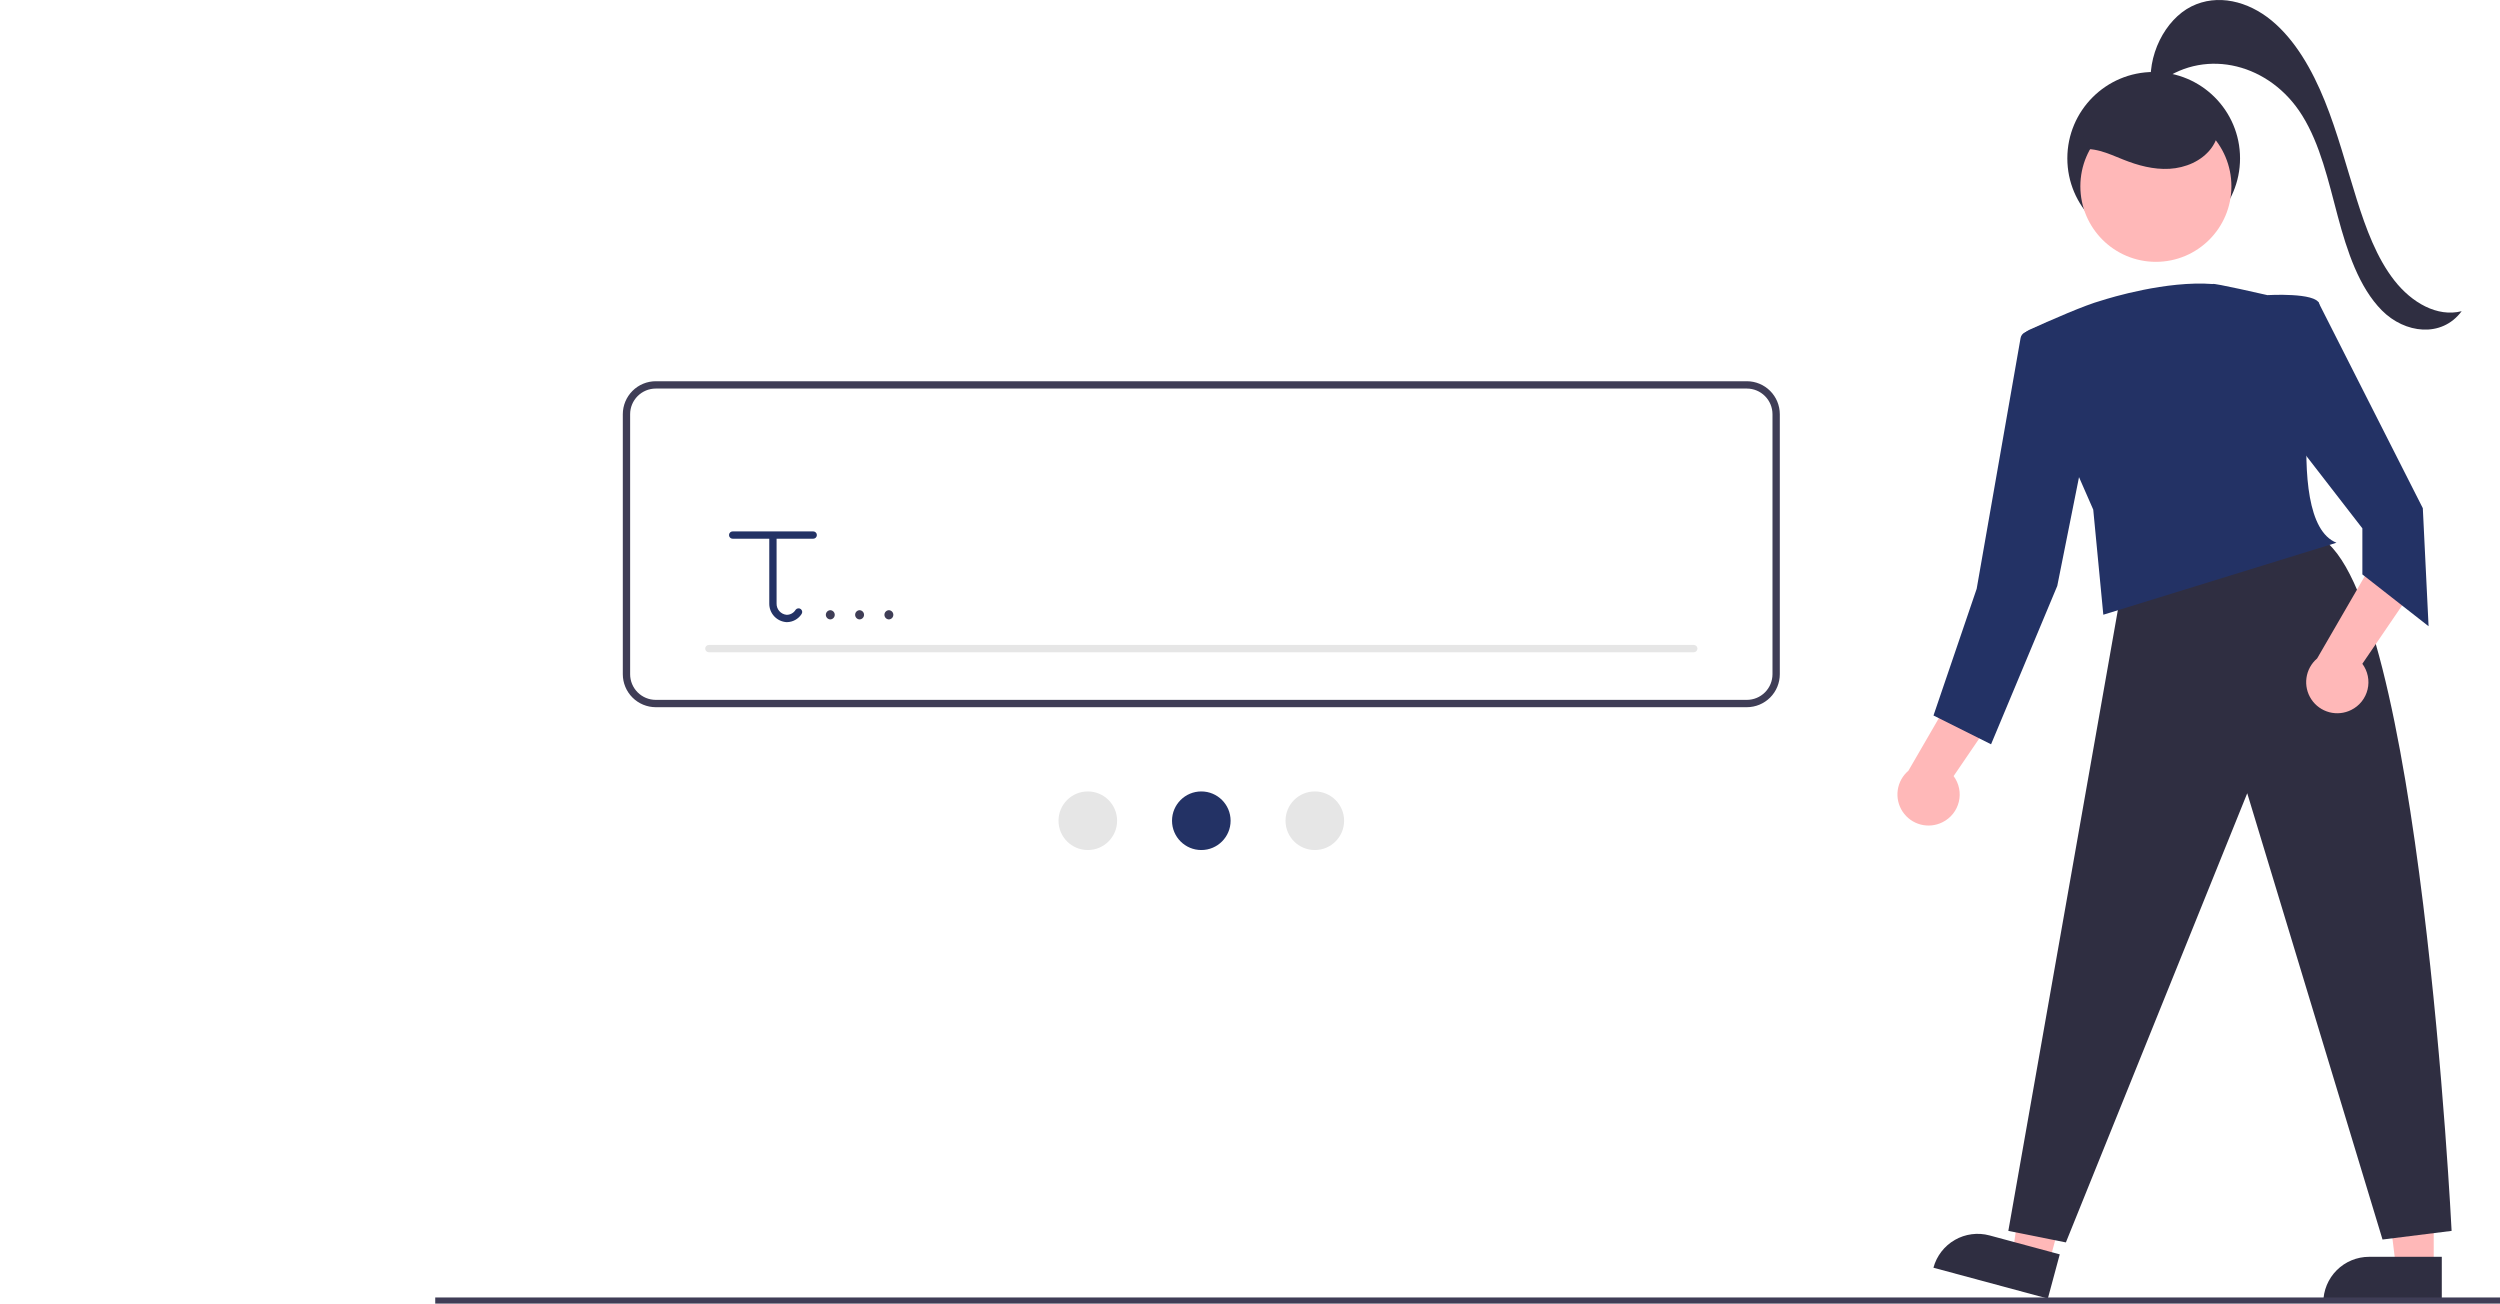 <svg width="583" height="304" viewBox="0 0 583 304" fill="none" xmlns="http://www.w3.org/2000/svg">
<g clip-path="url(#clip0_69_203)">
<path d="M502.24 57.073C513.362 57.073 522.378 48.054 522.378 36.929C522.378 25.805 513.362 16.786 502.24 16.786C491.119 16.786 482.103 25.805 482.103 36.929C482.103 48.054 491.119 57.073 502.24 57.073Z" fill="#2F2E41"/>
<path d="M567.543 295.604L558.751 295.603L554.568 261.683L567.544 261.683L567.543 295.604Z" fill="#FFB8B8"/>
<path d="M552.471 293.09H569.426V303.769H541.796C541.796 302.367 542.072 300.978 542.608 299.682C543.145 298.387 543.931 297.21 544.923 296.218C545.914 295.226 547.091 294.44 548.386 293.903C549.681 293.367 551.069 293.09 552.471 293.09Z" fill="#2F2E41"/>
<path d="M477.861 294.452L469.373 292.163L474.161 258.323L486.689 261.702L477.861 294.452Z" fill="#FFB8B8"/>
<path d="M463.963 288.102L480.334 292.517L477.555 302.827L450.877 295.632C451.614 292.898 453.407 290.568 455.861 289.156C458.315 287.744 461.23 287.364 463.963 288.102Z" fill="#2F2E41"/>
<path d="M494.521 138.654L468.342 287.043L481.767 289.729L524.056 184.983L555.604 289.057L571.714 287.043C571.714 287.043 564.33 137.982 540.837 125.225L494.521 138.654Z" fill="#2F2E41"/>
<path d="M453.004 191.737C453.948 191.267 454.777 190.596 455.434 189.771C456.09 188.946 456.558 187.987 456.804 186.962C457.05 185.936 457.068 184.869 456.857 183.836C456.646 182.803 456.211 181.829 455.583 180.982L470.02 159.804L456.706 159.598L445.037 179.74C443.684 180.89 442.801 182.496 442.553 184.254C442.305 186.012 442.711 187.8 443.693 189.278C444.675 190.757 446.166 191.824 447.882 192.278C449.598 192.731 451.42 192.539 453.004 191.737Z" fill="#FFB8B8"/>
<path d="M548.321 165.551C549.265 165.081 550.094 164.41 550.75 163.585C551.407 162.76 551.875 161.801 552.12 160.775C552.366 159.75 552.384 158.683 552.173 157.65C551.962 156.617 551.528 155.642 550.9 154.795L565.337 133.618L552.022 133.411L540.354 153.553C539.001 154.703 538.117 156.309 537.87 158.067C537.622 159.825 538.028 161.613 539.01 163.092C539.992 164.571 541.482 165.638 543.198 166.091C544.914 166.544 546.737 166.352 548.321 165.551V165.551Z" fill="#FFB8B8"/>
<path d="M502.753 61.061C512.48 61.061 520.365 53.173 520.365 43.443C520.365 33.713 512.48 25.825 502.753 25.825C493.026 25.825 485.14 33.713 485.14 43.443C485.14 53.173 493.026 61.061 502.753 61.061Z" fill="#FFB8B8"/>
<path d="M540.837 70.838C540.165 68.152 528.754 68.823 528.754 68.823C528.754 68.823 515.905 65.868 516.027 66.238C505.198 65.404 491.99 69.47 490.066 70.087C486.13 71.173 478.61 74.496 473.187 76.94C472.432 77.28 471.842 77.904 471.545 78.678C471.249 79.451 471.269 80.31 471.602 81.068L488.144 118.846L490.493 143.354L544.864 126.567C531.439 121.196 541.508 73.523 540.837 70.838Z" fill="#233265"/>
<path d="M536.138 71.509L540.601 70.388L565.001 118.51L566.344 146.04L550.905 133.954V123.211L534.796 102.396L536.138 71.509Z" fill="#233265"/>
<path d="M477.404 75.202L472.237 77.499C471.968 77.619 471.732 77.803 471.551 78.035C471.37 78.267 471.249 78.54 471.198 78.83L460.959 137.311L450.89 166.855L464.315 173.569L479.753 136.639L485.123 109.782L477.404 75.202Z" fill="#233265"/>
<path d="M484.283 35.138C487.857 33.964 491.628 35.805 495.12 37.206C498.562 38.587 502.239 39.582 505.941 39.364C509.642 39.147 513.386 37.583 515.624 34.626C517.862 31.668 518.256 27.236 516.041 24.261C514.582 22.303 512.255 21.186 509.925 20.458C504.946 18.904 499.374 18.85 494.641 21.043C489.909 23.236 486.198 27.869 485.808 33.072" fill="#2F2E41"/>
<path d="M501.704 21.104C500.503 12.973 504.956 4.53 511.033 1.502C517.111 -1.527 524.241 0.259 529.715 4.77C535.19 9.28 539.181 16.21 542.152 23.577C545.123 30.945 547.179 38.836 549.6 46.519C551.749 53.343 554.273 60.171 558.355 65.39C562.438 70.609 568.375 74.005 574.063 72.571C569.39 78.856 560.792 77.768 555.458 72.392C550.124 67.015 547.351 58.612 545.169 50.432C542.986 42.252 541.087 33.694 536.864 26.915C529.353 14.856 514.612 11.233 504.085 18.859" fill="#2F2E41"/>
<path d="M684.496 302.565H101.496V304H684.496V302.565Z" fill="#3F3D56"/>
<path d="M407.367 164.919H152.924C150.886 164.916 148.933 164.106 147.492 162.665C146.052 161.224 145.241 159.27 145.239 157.232V96.591C145.241 94.553 146.052 92.599 147.492 91.158C148.933 89.717 150.886 88.906 152.924 88.904H407.367C409.404 88.906 411.358 89.717 412.798 91.158C414.239 92.599 415.049 94.553 415.051 96.591V157.232C415.049 159.27 414.239 161.224 412.798 162.665C411.358 164.106 409.404 164.916 407.367 164.919ZM152.924 90.612C151.339 90.614 149.82 91.245 148.7 92.366C147.579 93.487 146.949 95.006 146.947 96.591V157.232C146.949 158.817 147.579 160.336 148.7 161.457C149.82 162.578 151.339 163.208 152.924 163.21H407.367C408.951 163.208 410.471 162.578 411.591 161.457C412.711 160.336 413.342 158.817 413.344 157.232V96.591C413.342 95.006 412.711 93.487 411.591 92.366C410.471 91.245 408.951 90.614 407.367 90.612H152.924Z" fill="#3F3D56"/>
<path d="M394.986 152.108H165.304C165.192 152.108 165.081 152.086 164.977 152.043C164.873 152.001 164.779 151.938 164.699 151.858C164.619 151.779 164.556 151.685 164.513 151.581C164.47 151.477 164.448 151.366 164.448 151.253C164.448 151.141 164.47 151.03 164.513 150.926C164.556 150.822 164.619 150.728 164.699 150.649C164.779 150.569 164.873 150.506 164.977 150.464C165.081 150.421 165.192 150.399 165.304 150.399H394.986C395.099 150.399 395.21 150.421 395.314 150.464C395.418 150.506 395.512 150.569 395.592 150.649C395.671 150.728 395.734 150.822 395.777 150.926C395.82 151.03 395.843 151.141 395.843 151.253C395.843 151.366 395.82 151.477 395.777 151.581C395.734 151.685 395.671 151.779 395.592 151.858C395.512 151.938 395.418 152.001 395.314 152.043C395.21 152.086 395.099 152.108 394.986 152.108Z" fill="#E6E6E6"/>
<path d="M189.639 123.922H170.854C170.628 123.923 170.412 124.013 170.252 124.173C170.093 124.333 170.003 124.55 170.003 124.776C170.003 125.002 170.093 125.219 170.252 125.379C170.412 125.539 170.628 125.629 170.854 125.63H179.393V140.733C179.378 141.827 179.78 142.886 180.519 143.694C181.258 144.502 182.276 144.998 183.368 145.081C183.421 145.083 183.476 145.084 183.532 145.084C184.203 145.072 184.861 144.896 185.449 144.572C186.037 144.248 186.537 143.785 186.906 143.224C187.042 143.043 187.1 142.815 187.068 142.591C187.035 142.367 186.916 142.165 186.735 142.03C186.554 141.894 186.326 141.836 186.102 141.868C185.878 141.899 185.676 142.019 185.54 142.2C185.323 142.562 185.015 142.86 184.646 143.066C184.277 143.272 183.861 143.379 183.439 143.374C182.787 143.314 182.182 143.007 181.747 142.516C181.313 142.026 181.082 141.388 181.1 140.733V125.63H189.639C189.751 125.63 189.862 125.609 189.966 125.566C190.07 125.523 190.165 125.46 190.244 125.381C190.324 125.301 190.387 125.207 190.43 125.103C190.473 125 190.495 124.888 190.495 124.776C190.495 124.664 190.473 124.552 190.43 124.449C190.387 124.345 190.324 124.25 190.244 124.171C190.165 124.092 190.07 124.029 189.966 123.986C189.862 123.943 189.751 123.922 189.639 123.922L189.639 123.922Z" fill="#233265"/>
<path d="M253.676 198.228C257.449 198.228 260.507 195.169 260.507 191.396C260.507 187.622 257.449 184.563 253.676 184.563C249.904 184.563 246.846 187.622 246.846 191.396C246.846 195.169 249.904 198.228 253.676 198.228Z" fill="#E6E6E6"/>
<path d="M280.145 198.228C283.918 198.228 286.976 195.169 286.976 191.396C286.976 187.622 283.918 184.563 280.145 184.563C276.373 184.563 273.315 187.622 273.315 191.396C273.315 195.169 276.373 198.228 280.145 198.228Z" fill="#233265"/>
<path d="M306.614 198.228C310.387 198.228 313.445 195.169 313.445 191.396C313.445 187.622 310.387 184.563 306.614 184.563C302.842 184.563 299.784 187.622 299.784 191.396C299.784 195.169 302.842 198.228 306.614 198.228Z" fill="#E6E6E6"/>
<path d="M193.625 144.447C193.904 144.438 194.169 144.32 194.362 144.119C194.556 143.919 194.665 143.65 194.665 143.371C194.665 143.092 194.556 142.824 194.362 142.623C194.169 142.423 193.904 142.305 193.625 142.295C193.347 142.305 193.082 142.423 192.889 142.623C192.695 142.824 192.586 143.092 192.586 143.371C192.586 143.65 192.695 143.919 192.889 144.119C193.082 144.32 193.347 144.438 193.625 144.447Z" fill="#3F3D56"/>
<path d="M200.456 144.447C200.735 144.438 200.999 144.32 201.193 144.119C201.387 143.919 201.495 143.65 201.495 143.371C201.495 143.092 201.387 142.824 201.193 142.623C200.999 142.423 200.735 142.305 200.456 142.295C200.177 142.305 199.913 142.423 199.719 142.623C199.525 142.824 199.417 143.092 199.417 143.371C199.417 143.65 199.525 143.919 199.719 144.119C199.913 144.32 200.177 144.438 200.456 144.447Z" fill="#3F3D56"/>
<path d="M207.287 144.447C207.566 144.438 207.83 144.32 208.024 144.119C208.218 143.919 208.326 143.65 208.326 143.371C208.326 143.092 208.218 142.824 208.024 142.623C207.83 142.423 207.566 142.305 207.287 142.295C207.008 142.305 206.744 142.423 206.55 142.623C206.356 142.824 206.248 143.092 206.248 143.371C206.248 143.65 206.356 143.919 206.55 144.119C206.744 144.32 207.008 144.438 207.287 144.447Z" fill="#3F3D56"/>
</g>
<defs>
<clipPath id="clip0_69_203">
<rect width="583" height="304" fill="white"/>
</clipPath>
</defs>
</svg>
